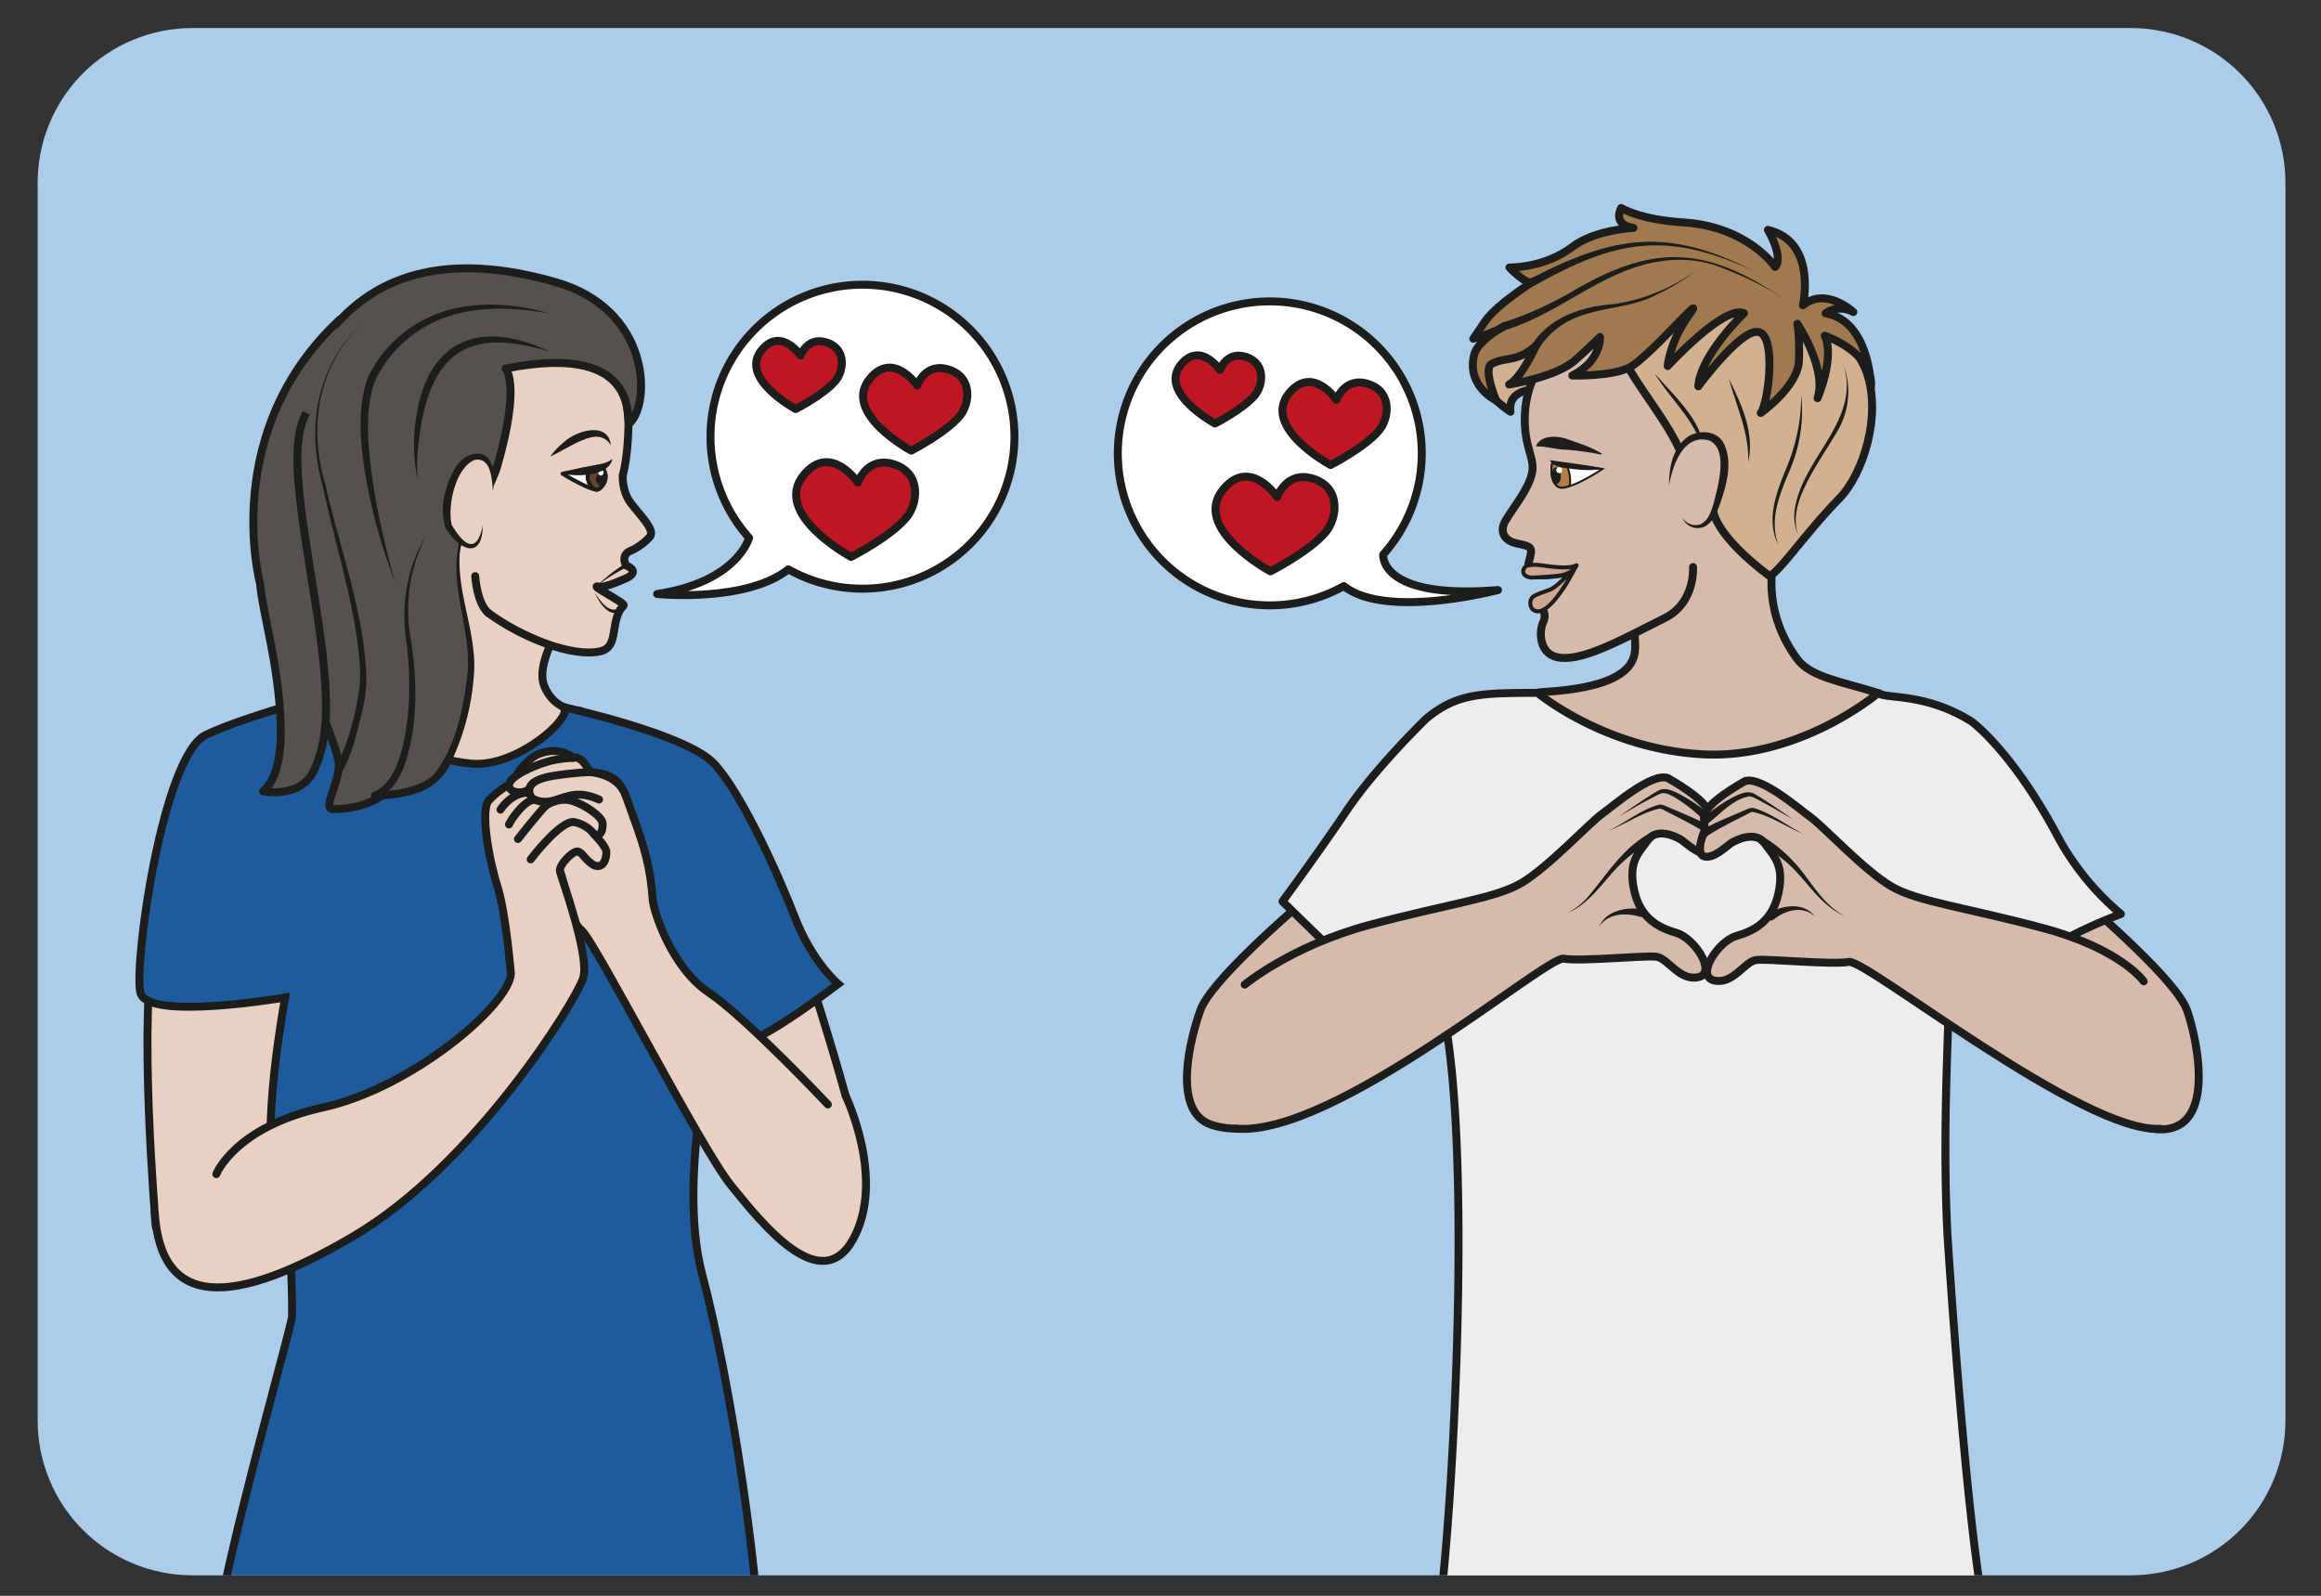 <?xml version="1.0" encoding="UTF-8" standalone="no"?><svg xmlns="http://www.w3.org/2000/svg" xml:space="preserve" viewBox="0 0 389.46 267.76"><rect x="0" y="0" width="389.46" height="267.76" fill="#333333" stroke="none"/><defs><clipPath id="a" clipPathUnits="userSpaceOnUse"><path d="M24.2 197.34a19.47 19.47 0 0 1-19.46-19.47V22.05A19.47 19.47 0 0 1 24.2 2.58h244.02a19.47 19.47 0 0 1 19.47 19.47v155.82a19.47 19.47 0 0 1-19.47 19.47z"/></clipPath></defs><g clip-path="url(#a)" transform="matrix(1.333 0 0 -1.333 0 267.76)"><path d="M330.5-59.04H-35.65v279.59H330.5z" style="fill:#abcdea;fill-opacity:1;fill-rule:nonzero;stroke:none"/><path d="M0 0s6.33-19.72 5.9-22.05c-.44-2.33-12.79-1.84-15.84 2.8C-12.99-14.62-16.4 1.7-16.4 1.7z" style="fill:#e8d1c2;fill-opacity:1;fill-rule:nonzero;stroke:none" transform="translate(102.22 77.02)"/><path d="M0 0s6.33-19.72 5.9-22.05c-.44-2.33-12.79-1.84-15.84 2.8C-12.99-14.62-16.4 1.7-16.4 1.7z" style="fill:none;stroke:#1d1d1b;stroke-width:1;stroke-linecap:round;stroke-linejoin:round;stroke-miterlimit:10;stroke-dasharray:none;stroke-opacity:1" transform="translate(102.22 77.02)"/><path d="M0 0s-2.6-22.18-3.04-27.79c-.43-5.61-15.18-6.2-15.18-6.2s-2.38 27.75 0 36.3C-15.83 10.83 0 0 0 0" style="fill:#e8d1c2;fill-opacity:1;fill-rule:nonzero;stroke:none" transform="translate(37.84 80.4)"/><path d="M0 0s-2.6-22.18-3.04-27.79c-.43-5.61-15.18-6.2-15.18-6.2s-2.38 27.75 0 36.3C-15.83 10.83 0 0 0 0Z" style="fill:none;stroke:#1d1d1b;stroke-width:1;stroke-linecap:round;stroke-linejoin:round;stroke-miterlimit:10;stroke-dasharray:none;stroke-opacity:1" transform="translate(37.84 80.4)"/><path d="M0 0s-4.7-6.36-3.4-9.68c1.3-3.31 4.58-3.17 4.58-3.17s-2.26-11.1-14.2-8.24C-24.93-18.23-26.67-9.68-26.67-9.68s6.08 3.15 6.3 11.5c.21 8.36 1.08 9 1.08 9z" style="fill:#e8d1c2;fill-opacity:1;fill-rule:nonzero;stroke:none" transform="translate(71.9 124.23)"/><path d="M0 0s-4.7-6.36-3.4-9.68c1.3-3.31 4.58-3.17 4.58-3.17s-2.26-11.1-14.2-8.24C-24.93-18.23-26.67-9.68-26.67-9.68s6.08 3.15 6.3 11.5c.21 8.36 1.08 9 1.08 9z" style="fill:none;stroke:#1d1d1b;stroke-width:1;stroke-linecap:round;stroke-linejoin:round;stroke-miterlimit:10;stroke-dasharray:none;stroke-opacity:1" transform="translate(71.9 124.23)"/><path d="M0 0c.42 10.63-3.76 37.68-7.23 50.64C-10.7 63.59-5.1 83.7-5.1 83.7s1.08-3.2 3.03-3.6c1.95-.4 11.93 7.21 11.93 7.21s-3.25 2.74-5.42 8.33c-2.17 5.6-6.72 15.66-10.2 19.41-3.47 3.75-19.24 7.18-19.24 7.18 2.37-.55-5.26-7.76-11.34-7.18-11.4 1.1-14.1 9.79-14.1 9.79s-13.87-3.56-19.3-6.17c-5.42-2.6-9.1-28.84-8.24-32.45.87-3.6 18.22-.61 18.22-.61s-3.25-17.47-1.08-22.7c2.16-5.24 1.95-17.52 1.95-17.52-1-4.97-11.87-42.09-10.13-47.51" style="fill:#1d5b9c;fill-opacity:1;fill-rule:nonzero;stroke:#1d1d1b;stroke-width:1;stroke-linecap:butt;stroke-linejoin:miter;stroke-miterlimit:10;stroke-dasharray:none;stroke-opacity:1" transform="translate(95.65 -10.3)"/><path d="M0 0s-10.26 10.9-14.98 14.08c-4.72 3.17-6.97 10.26-7.07 11.7-.29 4.06-1.02 6.56-2.46 10.48-1.3 3.54-1.43 5.32-5.44 5.57 0 0-.99 2.16-2.11 1.8 0 0-1.66 1.6-4.4.45-1.43-.6-3.54-3.12-3.04-4.12s0 0 0 0 4.6-4.94 4.9-7.47c.3-2.53.07-1.33.88-3.18.8-1.85 1-5.97 2.71-7.38 1.71-1.4 15.02-27.45 18.84-32.14 3.82-4.7 11.29-14.2 15.38-6.7 4.08 7.5-.96 17.97-.96 17.97" style="fill:#e8d1c2;fill-opacity:1;fill-rule:nonzero;stroke:#1d1d1b;stroke-width:1;stroke-linecap:round;stroke-linejoin:round;stroke-miterlimit:10;stroke-dasharray:none;stroke-opacity:1" transform="translate(104.21 61.85)"/><path d="M0 0s2.31 5.94 13.46 8.4c11.16 2.45 23.42 12.9 23.62 16.82 0 0-.6 7.55-1.71 11.06-1.1 3.51-2.14 9.55-1.07 10.75 1.07 1.2 3.18 2.62 4.08 2.41.9-.2 1.41-.65 1.18-1.44 0 0 1.64-.82 1.94-1.6 0 0 1.5 1.03 3.11.63 1.61-.4 4.02-2.02 4.02-2.92 0-.9-.2-1.68-1.1-1.3 0 0 1.57-1.6 1.57-2.23 0-1.53-.83-2.26-1.84-1.52-1 .74-1.04 1.2-1.64 1.52-.6.32-2.56-1.67-2.36-2.5.2-.82 3.78-10.63 2.92-13.4-.86-2.77-13.62-23.5-28.9-32.48C2.01-16.79-7.05-16.98-7.76-4.7" style="fill:#e8d1c2;fill-opacity:1;fill-rule:nonzero;stroke:#1d1d1b;stroke-width:1;stroke-linecap:round;stroke-linejoin:round;stroke-miterlimit:10;stroke-dasharray:none;stroke-opacity:1" transform="translate(27.23 53.08)"/><path d="M0 0s3.85 5.09 5.56 4.68c1.7-.4 2.4-1.49 2.4-1.49" style="fill:none;stroke:#1d1d1b;stroke-width:1;stroke-linecap:round;stroke-linejoin:round;stroke-miterlimit:10;stroke-dasharray:none;stroke-opacity:1" transform="translate(66.8 92.7)"/><path d="M0 0s2.62 3.35 3.53 4.22" style="fill:none;stroke:#1d1d1b;stroke-width:1;stroke-linecap:round;stroke-linejoin:round;stroke-miterlimit:10;stroke-dasharray:none;stroke-opacity:1" transform="translate(65.2 95.26)"/><path d="M0 0s.26.68 1.31 1.87c1.1 1.26 1.91 1.28 1.91 1.28" style="fill:none;stroke:#1d1d1b;stroke-width:1;stroke-linecap:round;stroke-linejoin:round;stroke-miterlimit:10;stroke-dasharray:none;stroke-opacity:1" transform="translate(64.07 97.09)"/><path d="M0 0s1.44 2.35 3.79 2.12" style="fill:#e8d1c2;fill-opacity:1;fill-rule:nonzero;stroke:#1d1d1b;stroke-width:1;stroke-linecap:round;stroke-linejoin:round;stroke-miterlimit:10;stroke-dasharray:none;stroke-opacity:1" transform="translate(63 98.96)"/><path d="M0 0s-1.76-.02-3.42-.54c-1.65-.51-4.53-1.75-4.65-2.85-.12-1.09 1.97-1.3 2.71-.36.75.95 2.74.81 2.74.81" style="fill:#e8d1c2;fill-opacity:1;fill-rule:nonzero;stroke:#1d1d1b;stroke-width:1;stroke-linecap:round;stroke-linejoin:round;stroke-miterlimit:10;stroke-dasharray:none;stroke-opacity:1" transform="translate(72.15 105.48)"/><path d="M0 0c-2.64 1.17-3.9.4-5.69-.12-1.8-.53-2.83.36-2.83.36-.68 1.22-.2 2.29 2.93 2.77 2.77.42 4.43.44 4.43.44S2.32 3.3 3.3.6" style="fill:#e8d1c2;fill-opacity:1;fill-rule:nonzero;stroke:#1d1d1b;stroke-width:1;stroke-linecap:round;stroke-linejoin:round;stroke-miterlimit:10;stroke-dasharray:none;stroke-opacity:1" transform="translate(75.41 100.23)"/><path d="M0 0s-17.9 14.3-7.68 29.49c10.23 15.18 31.05 6.22 34.3 2.5 3.24-3.71 3.08-9.82 3.08-9.82-.1-4.04-.72-6.08-.72-6.08s-.14-1.96 1.02-3.49c1.16-1.52 3.11-3.4 2.4-4.23-1.13-1.3-2.65-1.87-2.65-1.87s-.97-.46-.37-1.73c0 0 1.82-.67.23-1.53 0 0-2.79-1.34-3.64-1.15-1.49.33 3.38-2.06 3.13-2.37l-.47-.57c-1.17-2.16-.26-4.69-2.46-5.2-3.57-.82-10 1.8-14.11 4.82" style="fill:#e8d1c2;fill-opacity:1;fill-rule:nonzero;stroke:#1d1d1b;stroke-width:1;stroke-linecap:round;stroke-linejoin:round;stroke-miterlimit:10;stroke-dasharray:none;stroke-opacity:1" transform="translate(49.41 124.94)"/><path d="M0 0s1.32-1.65-.35-2.91C-1-3.4-4.92-.98-4.92-.98z" style="fill:#fff;fill-opacity:1;fill-rule:nonzero;stroke:none" transform="translate(75.74 142.22)"/><path d="M0 0s1.32-1.65-.35-2.91C-1-3.4-4.92-.98-4.92-.98z" style="fill:none;stroke:#1d1d1b;stroke-width:.5;stroke-linecap:butt;stroke-linejoin:round;stroke-miterlimit:10;stroke-dasharray:none;stroke-opacity:1" transform="translate(75.74 142.22)"/><path d="M0 0c-.86 1.44-2.33 1.2-3.63.62-1.4-.56-2.6-1.4-4.01-2.03.47.63 1 1.22 1.6 1.7C-4.51 1.8-.36 3.15 0 0" style="fill:#1d1d1b;fill-opacity:1;fill-rule:nonzero;stroke:none" transform="translate(76.9 144.82)"/><path d="M0 0s-.57-.04-1.38-.54c-.82-.5-.1-2.04.5-2.27.62-.23.98.49.98.49s.54.64.4 1.34C.35-.29 0 0 0 0" style="fill:#60462c;fill-opacity:1;fill-rule:nonzero;stroke:none" transform="translate(75.72 142.09)"/><path d="M0 0s-.57-.04-1.38-.54c-.82-.5-.1-2.04.5-2.27.62-.23.98.49.98.49s.54.64.4 1.34C.35-.29 0 0 0 0Z" style="fill:none;stroke:#1d1d1b;stroke-width:.5;stroke-linecap:round;stroke-linejoin:round;stroke-miterlimit:10;stroke-dasharray:none;stroke-opacity:1" transform="translate(75.72 142.09)"/><path d="M0 0c-.02-.46.46-.86.72-.87.26-.01.49.36.5.82.03.46-.17.85-.43.86C.53.8.02.46 0 0" style="fill:#1d1d1b;fill-opacity:1;fill-rule:nonzero;stroke:none" transform="translate(75 140.59)"/><path d="M0 0c0-.21.13-.39.31-.4.19 0 .34.16.35.37 0 .21-.13.39-.32.4C.16.37.01.2 0 0" style="fill:#fff;fill-opacity:1;fill-rule:nonzero;stroke:none" transform="translate(75.31 141.41)"/><path d="M0 0c-.51-2.25-4.58-2.26-6.39-1.83 1.11.46 2.22.68 3.32.88C-1.97-.7-.93-.7 0 0" style="fill:#1d1d1b;fill-opacity:1;fill-rule:nonzero;stroke:none" transform="translate(77.1 143.1)"/><path d="M0 0a22.4 22.4 0 0 1-3.87-2.45A22.6 22.6 0 0 0-.25.43z" style="fill:#1d1d1b;fill-opacity:1;fill-rule:nonzero;stroke:none" transform="translate(78.92 129.49)"/><path d="M0 0c.65-.94 1.76-2.7 3.06-1.98l.27-.42C1.73-3.2.58-1.2 0 0" style="fill:#1d1d1b;fill-opacity:1;fill-rule:nonzero;stroke:none" transform="translate(74.84 126.28)"/><path d="M0 0s.19-3.4 1.65-4.64" style="fill:#e8d1c2;fill-opacity:1;fill-rule:nonzero;stroke:#1d1d1b;stroke-width:1;stroke-linecap:round;stroke-linejoin:round;stroke-miterlimit:10;stroke-dasharray:none;stroke-opacity:1" transform="translate(59.82 128.35)"/><path d="M0 0c.33.14 2.51 3.77 3.17 6.09C6.13 16.4 4.2 18.3 4.2 18.3c18.13 3.61 14.74-7.81 15.72-6.77 2.54 2.7 2.43 14.23-9.4 17.64-23.15 6.66-30.48-7.3-33.52-15.83 0 0-.41-1.36-.9-3.48-.85-3.73-1.94-9.82-1.44-14.97.79-8.07 7.82-22.05 8.5-26.04.37-2.23-2.12-5.98-.74-6 5.25-.02 8.54 2.57 10.32 7.15 1.63 4.23 4.37 13.22 4.4 18.02C-2.85-6.95-1.53-.64 0 0" style="fill:#54514e;fill-opacity:1;fill-rule:nonzero;stroke:none" transform="translate(59.45 136.18)"/><path d="M0 0c.33.14 2.51 3.77 3.17 6.09C6.13 16.4 4.2 18.3 4.2 18.3c18.13 3.61 14.74-7.81 15.72-6.77 2.54 2.7 2.43 14.23-9.4 17.64-23.15 6.66-30.48-7.3-33.52-15.83 0 0-.41-1.36-.9-3.48-.85-3.73-1.94-9.82-1.44-14.97.79-8.07 7.82-22.05 8.5-26.04.37-2.23-2.12-5.98-.74-6 5.25-.02 8.54 2.57 10.32 7.15 1.63 4.23 4.37 13.22 4.4 18.02C-2.85-6.95-1.53-.64 0 0Z" style="fill:none;stroke:#1d1d1b;stroke-width:1;stroke-linecap:butt;stroke-linejoin:round;stroke-miterlimit:10;stroke-dasharray:none;stroke-opacity:1" transform="translate(59.45 136.18)"/><path d="M0 0c-11.4 3.56-15.53-1.1-16.65-12.26a26.93 26.93 0 0 1-.05-3.73 21.73 21.73 0 0 0-.2 7.54C-15.45 1.6-8.82 4.21 0 0" style="fill:#1d1d1b;fill-opacity:1;fill-rule:nonzero;stroke:none" transform="translate(69.25 156.58)"/><path d="M0 0c-5.67-5.36-6.92-13.12-4.72-20.39C-2.92-28.5.18-36.42.44-44.83a20.06 20.06 0 0 0-.67-4.65c-.63-2.47-1.13-4.92-2.47-7.16l-.77.63c1.65 3.1 2.59 6.8 3.05 10.3.1 1.17.06 2.45-.05 3.62-.73 7.3-3.1 14.42-4.61 21.62C-7.17-13.08-5.8-5.31 0 0" style="fill:#1d1d1b;fill-opacity:1;fill-rule:nonzero;stroke:none" transform="translate(45.69 160.25)"/><path d="M0 0c-2.02-3.95-1.05-10.15 1.11-23.57C3.28-37 2.66-41.27 1-44.96c-1.66-3.67-6.44-2.67-6.44-2.67S-3-46.18-3.2-39.4c-.22 7.74-2.28 14.06-2.6 17.91 0 0-5.22 19.2 10.17 33.36" style="fill:#54514e;fill-opacity:1;fill-rule:nonzero;stroke:#1d1d1b;stroke-width:1;stroke-linecap:butt;stroke-linejoin:round;stroke-miterlimit:10;stroke-dasharray:none;stroke-opacity:1" transform="translate(38.54 148.9)"/><path d="M0 0s-3.47-5.22-2.2-13.1c1.25-7.9.1-18.05-4.24-19.58 0 0 6.39-.08 8.4 3.05 2 3.12 4.95 11.46 3.15 18.51C2.18.34 6.19 3.37 6.19 3.37" style="fill:#54514e;fill-opacity:1;fill-rule:nonzero;stroke:none" transform="translate(53.63 133.4)"/><path d="M0 0a20.2 20.2 0 0 1-1.99-12.52c.71-4.3.94-8.72.15-13.05-.6-2.85-1.44-6.23-4.44-7.56l-.15.93c2.52.1 5.37.44 7.35 2.1 2.72 3.38 3.75 8.12 4.25 12.38.7 5.46-2.1 10.7-1.15 16.17.28 1.78.8 3.68 2.18 4.92C4.9 2.07 4.52.17 4.3-1.58 3.67-7.1 6.56-12.28 6-17.78a30.28 30.28 0 0 0-2.83-10.63 6.76 6.76 0 0 0-4.1-3.86c-1.79-.65-3.63-.86-5.51-.9a.48.48 0 0 0-.16.94c2.5 1.08 3.36 4.31 3.9 6.83.78 4.2.73 8.56.13 12.8C-3.09-8.28-2.3-3.68 0 0" style="fill:#1d1d1b;fill-opacity:1;fill-rule:nonzero;stroke:none" transform="translate(53.63 133.4)"/><path d="M0 0a72.34 72.34 0 0 0-3.57 12.57c-.74 4.33-1.32 8.87.15 13.15a16.07 16.07 0 0 0 9.96 8.44c4.27 1.22 8.8.78 13.01-.39-4.22.75-8.68 1.01-12.78-.34a15.58 15.58 0 0 1-9.26-8.08c-1.45-3.99-.87-8.5-.32-12.65C-2.17 8.4-1.16 4.18 0 0" style="fill:#1d1d1b;fill-opacity:1;fill-rule:nonzero;stroke:none" transform="translate(49.72 127.63)"/><path d="M0 0s-.4-5.53-4.1-.47c-1.28 1.76.22 8.61 3.01 9.15 2.87.56 2.36-4.34 2.36-4.34" style="fill:#e8d1c2;fill-opacity:1;fill-rule:nonzero;stroke:none" transform="translate(60.77 134.69)"/><path d="M0 0c-.05-4.46-3.15-2.99-4.72-.2-.75 2.46-.05 5.12 1.15 7.31 1.07 2.1 4.15 3.05 4.85.15.2-1 .17-1.97-.01-2.92-.1 1.47-.2 4.3-2.25 3.96-2.47-.94-3.49-5.83-2.93-8.19C-2.53-2.24-.79-3.83 0 0" style="fill:#1d1d1b;fill-opacity:1;fill-rule:nonzero;stroke:none" transform="translate(60.77 134.69)"/><path d="M0 0s-2.79-4.71-9.07-9.93-15.37-13.34-16.62-16.82c-1.26-3.48-3.67-12.73 1.35-14.43 5.03-1.7 12.18 1.28 17.24 4" style="fill:#d6baab;fill-opacity:1;fill-rule:nonzero;stroke:#1d1d1b;stroke-width:1;stroke-linecap:round;stroke-linejoin:round;stroke-miterlimit:10;stroke-dasharray:none;stroke-opacity:1" transform="translate(176.8 100.48)"/><path d="M0 0s2.79-4.71 9.07-9.93 15.37-13.34 16.62-16.82c1.26-3.48 4.11-16.17-4.39-14.93-5.25.76-7.83 6.56-12.88 9.27" style="fill:#d6baab;fill-opacity:1;fill-rule:nonzero;stroke:#1d1d1b;stroke-width:1;stroke-linecap:round;stroke-linejoin:round;stroke-miterlimit:10;stroke-dasharray:none;stroke-opacity:1" transform="translate(249.6 100.48)"/><path d="M0 0s-.42 8.66-3.84 9.74c-4.64 1.48-8.51 1.97-10.23 4.33-7.7 10.56.86 21.5.86 21.5l-23.21-10.23s2.43-7.42 1.92-10.6c-.8-4.97-11.97-4.7-12.23-4.97-.25-.25 11.91-14.18 18.52-15.46C-21.58-6.98 0 0 0 0" style="fill:#d6baab;fill-opacity:1;fill-rule:nonzero;stroke:none" transform="translate(240.27 103.89)"/><path d="M0 0s-.42 8.66-3.84 9.74c-4.64 1.48-8.51 1.97-10.23 4.33-7.7 10.56.86 21.5.86 21.5l-23.21-10.23s2.43-7.42 1.92-10.6c-.8-4.97-11.97-4.7-12.23-4.97-.25-.25 11.91-14.18 18.52-15.46C-21.58-6.98 0 0 0 0Z" style="fill:none;stroke:#1d1d1b;stroke-width:1;stroke-linecap:round;stroke-linejoin:round;stroke-miterlimit:10;stroke-dasharray:none;stroke-opacity:1" transform="translate(240.27 103.89)"/><path d="M0 0c.78-.78-.88-17.85.01-34.36 0 0 2.64-41.8 5.4-50.64 1.96-6.3-17.29-8.96-30.87-10.79-19.63-2.63-42.82 1.97-39.08 11.23C-62.83-80.3-58.28-11.8-65.5 0l-6.56-3.54L-83.71 7.8s4.69 6.38 8.05 11.39c3.6 5.37 9.99 11.57 9.99 11.57 3.92 3.3 7.1 3.27 14.06 3.3 0 0 8.37-7.01 20.67-7.73 12.3-.71 22.22 7.7 22.22 7.7.95-.78 5.87.1 11.77-3.59 0 0 5.2-3.77 10.98-14.75a33.78 33.78 0 0 1 7.8-9.47S7.62 1.12 7.68-4.15C7.75-9.42 0 0 0 0" style="fill:#ededed;fill-opacity:1;fill-rule:nonzero;stroke:none" transform="translate(245.15 79.6)"/><path d="M0 0c.78-.78-.88-17.85.01-34.36 0 0 2.64-41.8 5.4-50.64 1.96-6.3-17.29-8.96-30.87-10.79-19.63-2.63-42.82 1.97-39.08 11.23C-62.83-80.3-58.28-11.8-65.5 0l-6.56-3.54L-83.71 7.8s4.69 6.38 8.05 11.39c3.6 5.37 9.99 11.57 9.99 11.57 3.92 3.3 7.1 3.27 14.06 3.3 0 0 8.37-7.01 20.67-7.73 12.3-.71 22.22 7.7 22.22 7.7.95-.78 5.87.1 11.77-3.59 0 0 5.2-3.77 10.98-14.75a33.78 33.78 0 0 1 7.8-9.47S7.62 1.12 7.68-4.15C7.75-9.42 0 0 0 0Z" style="fill:none;stroke:#1d1d1b;stroke-width:1;stroke-linecap:round;stroke-linejoin:round;stroke-miterlimit:10;stroke-dasharray:none;stroke-opacity:1" transform="translate(245.15 79.6)"/><path d="M0 0s5.86 4.87 15.68 7.51c9.82 2.65 15.82 3.32 19.15 5.28 3.34 1.96 8.56 7.55 10.07 8.64 1.5 1.08 6.35 5.31 8.36 4.57 0 0 5.24-2.87 5.14-4.51l-.1-1.65s1.27-2.9.1-3.28c-1.16-.39-2.83 1.25-3.4 1.64-.57.39-3.08 1.64-4.24 0-1.16-1.64-2.51-2.7-1.74-6.28.77-3.58 3.04-4.74 5.34-5.41 2.3-.68 5.12-5.05 2.74-5.57-2.38-.52-3.81 2.38-5.27 2.57-1.46.2-9.56-.63-11.68-.24-2.13.39-28.76-22.38-41.18-21.4" style="fill:#d6baab;fill-opacity:1;fill-rule:nonzero;stroke:#1d1d1b;stroke-width:1;stroke-linecap:round;stroke-linejoin:round;stroke-miterlimit:10;stroke-dasharray:none;stroke-opacity:1" transform="translate(156.68 76.93)"/><path d="M0 0a20.12 20.12 0 0 1-3.67 2.83c-.55.28-1.09.58-1.65.4-.65-.28-1.8-.92-2.44-1.26-.92-.52-1.83-1.05-2.73-1.6.86.62 1.72 1.22 2.6 1.8.63.41 1.72 1.15 2.37 1.48.7.34 1.53 0 2.13-.26A20.82 20.82 0 0 0 .66.75C1.2.32.5-.48 0 0" style="fill:#1d1d1b;fill-opacity:1;fill-rule:nonzero;stroke:none" transform="translate(214.36 97.75)"/><path d="M0 0c2.15 1.04 3.92 2.59 6.28 3.27.52.14 1.19-.33 1.79-.54 1.28-.55 2.8-1.17 4.03-1.81.4-.24.56-.23.92-.7.3-.58-.6-1.03-.9-.44.07-.1-.05.04-.14.1C10.33.95 8.37 1.85 6.63 2.76c-.1.02-.2.02-.3.01C4.14 2.3 2.11.83 0 0" style="fill:#1d1d1b;fill-opacity:1;fill-rule:nonzero;stroke:none" transform="translate(202.5 96.3)"/><path d="M0 0a17.94 17.94 0 0 1-5.32-4.38c-1.54-1.76-3.08-3.75-5.31-4.65A8.71 8.71 0 0 1-7.9-6.84C-5.6-4.08-3.68-.96-.46.89.14 1.24.64.29 0 0" style="fill:#1d1d1b;fill-opacity:1;fill-rule:nonzero;stroke:none" transform="translate(207.93 94.98)"/><path d="M0 0c-1.75.54-4.1.47-5.15-1.28C-4.3.8-1.77 1.24.23.97A.5.5 0 0 0 .66.41.5.5 0 0 0 0 0" style="fill:#1d1d1b;fill-opacity:1;fill-rule:nonzero;stroke:none" transform="translate(206.45 85.47)"/><path d="M0 0s-2.82 4.05-12.64 6.69c-9.82 2.64-15.82 3.31-19.15 5.27-3.34 1.96-8.56 7.56-10.07 8.64-1.5 1.08-6.35 5.32-8.36 4.58 0 0-5.24-2.88-5.14-4.52l.1-1.64s-1.27-2.9-.1-3.29c1.16-.38 2.83 1.26 3.4 1.65.57.38 3.08 1.64 4.24 0 1.16-1.65 2.51-2.71 1.74-6.29-.77-3.57-3.04-4.73-5.34-5.4C-53.62 5-56.44.63-54.06.1c2.38-.52 3.81 2.38 5.27 2.58 1.46.19 9.56-.63 11.68-.24 2.13.38 29.62-21.67 39.24-21" style="fill:#d6baab;fill-opacity:1;fill-rule:nonzero;stroke:#1d1d1b;stroke-width:1;stroke-linecap:round;stroke-linejoin:round;stroke-miterlimit:10;stroke-dasharray:none;stroke-opacity:1" transform="translate(269.85 77.35)"/><path d="M0 0c1.28 1 2.58 1.95 4.06 2.64.6.26 1.43.6 2.12.27.65-.34 1.75-1.08 2.37-1.48.88-.59 1.74-1.2 2.6-1.8-1.3.78-2.77 1.62-4.12 2.34-.37.16-.94.54-1.35.57C3.73 2.2 2.13.5.65-.76.15-1.22-.53-.43 0 0" style="fill:#1d1d1b;fill-opacity:1;fill-rule:nonzero;stroke:none" transform="translate(214.54 98.1)"/><path d="M0 0c-2.1.83-4.15 2.3-6.34 2.77-.1.01-.2.01-.3-.01-1.73-.91-3.7-1.81-5.33-2.88-.1-.06-.21-.2-.16-.1-.3-.59-1.18-.14-.9.44.37.47.54.45.93.7 1.22.64 2.75 1.26 4.03 1.81.6.22 1.26.68 1.8.54C-3.93 2.59-2.16 1.04 0 0" style="fill:#1d1d1b;fill-opacity:1;fill-rule:nonzero;stroke:none" transform="translate(227.06 95.88)"/><path d="M0 0c2.1-1.3 3.82-3 5.25-4.96 1.4-1.85 2.77-3.9 4.92-4.96C6.8-8.52 5.15-4.96 2.39-2.8A16.4 16.4 0 0 1-.5-.87c-.6.3-.1 1.22.49.87" style="fill:#1d1d1b;fill-opacity:1;fill-rule:nonzero;stroke:none" transform="translate(222.1 95.46)"/><path d="M0 0c1.78 1.03 4.42 1.38 5.78-.46C4.3 1 2 .36.58-.82.02-1.28-.62-.37 0 0" style="fill:#1d1d1b;fill-opacity:1;fill-rule:nonzero;stroke:none" transform="translate(222.7 85.95)"/><path d="M0 0s1.75.16-.07 1.59c0 0-3.34.06-2.96-2.78 0 0-3.33 2.1-3.96 4.63-.62 2.52 5.77 6.3 8.6 5.62C4.44 8.38 0 0 0 0" style="fill:#d2b190;fill-opacity:1;fill-rule:nonzero;stroke:none" transform="translate(193.17 150.23)"/><path d="M0 0s1.75.16-.07 1.59c0 0-3.34.06-2.96-2.78 0 0-3.33 2.1-3.96 4.63-.62 2.52 5.77 6.3 8.6 5.62C4.44 8.38 0 0 0 0Z" style="fill:none;stroke:#1d1d1b;stroke-width:1;stroke-linecap:round;stroke-linejoin:round;stroke-miterlimit:10;stroke-dasharray:none;stroke-opacity:1" transform="translate(193.17 150.23)"/><path d="M0 0s.33-4.45-3.51-6.4c-5.37-2.7-9.96-5.25-13-5.04-3.05.2-2.85 3.48-2.37 4.44.47.96.08 1.87-.61 1.84-.7-.04-.45.76.6.97 2.28.45 3.34 3.52 3.34 3.52s-5.14-1.01-5.16.24c-.03 1.26-.08.46.22 1.74s-.07 1.3-1.71 1.66c-1.64.36-2.2 1.55-1.39 2.89 1.28 2.08 2.81 3.86 3.3 5.87.49 2-1.1 3.33-.87 7.65.22 4.33 2.84 7.44 2.84 7.44s8.41 12.8 21.04 10.15c12.63-2.65 16.66-16.46 16.5-17.73" style="fill:#d6baab;fill-opacity:1;fill-rule:nonzero;stroke:#1d1d1b;stroke-width:1;stroke-linecap:round;stroke-linejoin:round;stroke-miterlimit:10;stroke-dasharray:none;stroke-opacity:1" transform="translate(213.12 129.5)"/><path d="M0 0s-.35-.03 1.31-3.17c1.67-3.14 6.74-9.15 7.02-12.47.27-3.33 1.18-5.29 2.29-4.06 1.1 1.23 1.37-1.67 1.37-1.67s.33-2.93 6.9-7.9c.72-.55 4.51 5.17 8.91 9.65 3 3.06 5.37 10.41 3.45 15.9-1.92 5.5-11.96 12.54-19.57 13.5C4.06 10.72 0 0 0 0" style="fill:#d2b190;fill-opacity:1;fill-rule:nonzero;stroke:none" transform="translate(203.72 157.73)"/><path d="M0 0s-.35-.03 1.31-3.17c1.67-3.14 6.74-9.15 7.02-12.47.27-3.33 1.18-5.29 2.29-4.06 1.1 1.23 1.37-1.67 1.37-1.67s.33-2.93 6.9-7.9c.72-.55 4.51 5.17 8.91 9.65 3 3.06 5.37 10.41 3.45 15.9-1.92 5.5-11.96 12.54-19.57 13.5C4.06 10.72 0 0 0 0Z" style="fill:none;stroke:#1d1d1b;stroke-width:1;stroke-linecap:round;stroke-linejoin:round;stroke-miterlimit:10;stroke-dasharray:none;stroke-opacity:1" transform="translate(203.72 157.73)"/><path d="M0 0c2.76-3.19 6.58-6.38 6.33-10.97C5.87-6.51 2.21-3.63 0 0" style="fill:#1d1d1b;fill-opacity:1;fill-rule:nonzero;stroke:none" transform="translate(208.28 153.87)"/><path d="M0 0a19.1 19.1 0 0 0-1.48-9.61c-1.23-2.91-2.59-6.16-1.39-9.3-1.61 3.03-.27 6.57.93 9.5A23.7 23.7 0 0 1 0 0" style="fill:#1d1d1b;fill-opacity:1;fill-rule:nonzero;stroke:none" transform="translate(226.74 151.2)"/><path d="M0 0a9.8 9.8 0 0 0-.77-8.43c-1.4-2.39-3.2-4.92-4.3-7.43-.76-1.71-1.27-3.66-.66-5.52-.4.88-.51 1.88-.43 2.85C-5.4-11.86 2.29-7.16 0 0" style="fill:#1d1d1b;fill-opacity:1;fill-rule:nonzero;stroke:none" transform="translate(232.05 155)"/><path d="M0 0c1.6-3.16 3.3-6.92 2.44-10.5C2.59-6.87.97-3.47 0 0" style="fill:#1d1d1b;fill-opacity:1;fill-rule:nonzero;stroke:none" transform="translate(217.62 153.2)"/><path d="M0 0s-3.4 5.07-11.5 5.6c-5.6.35-7.88 1.82-7.88 1.82s-1.24-2.06 1.55-2.51c0 0-4.85-.21-7.69-2.38-3.53-2.7-7.93-2.6-7.93-2.6s2.2-2.34 2.97-1.8c.75.53-4.55-2.77-6.03-4.97L-38-9.04s2.93.86 3.92 1.6c0 0-3.36-1.75-3.82-3.64-.97-3.96 2.76-5.71 2.76-5.71s-1.66 3.97-.57 4.57c1.75.96 3.21.15 5.6 2.31 0 0-1.79-4.01-3.38-4.88 0 0 5.97.91 8.34 3.07 2.38 2.16 3.1 2.9 3.1 2.9s.2-2.98-3.49-4.85c0 0 4.78-.13 7.11.96 2.33 1.09 10.14 10.2 7.63 6.73-2.52-3.49-2.73-6.5-2.73-6.5s7.1 7.75 9.6 6.65c0 0-5.47-5.24-5.75-9.2 0 0 5.6 7.63 7.73 6.8 2.14-.83 1.02-9.17.13-10.15 0 0 4.75 3.33 4.82 6.68.08 3.36-.21 4.54-.21 4.54s3.77-5.63 2.54-9.36c0 0 2.21 5.12.91 7.86 0 0 6.1-2.05 5.83-6.38 0 0-.2 8.3-5.73 9.2 0 0 1.46 1.22 3.5.16 0 0-3.42 3.23-6.35.86 0 0 1.84 8.02-4.41 9.48 0 0 2.02-3.36.92-4.66" style="fill:#a0794e;fill-opacity:1;fill-rule:nonzero;stroke:none" transform="translate(223.46 167.27)"/><path d="M0 0s-3.4 5.07-11.5 5.6c-5.6.35-7.88 1.82-7.88 1.82s-1.24-2.06 1.55-2.51c0 0-4.85-.21-7.69-2.38-3.53-2.7-7.93-2.6-7.93-2.6s2.2-2.34 2.97-1.8c.75.53-4.55-2.77-6.03-4.97L-38-9.04s2.93.86 3.92 1.6c0 0-3.36-1.75-3.82-3.64-.97-3.96 2.76-5.71 2.76-5.71s-1.66 3.97-.57 4.57c1.75.96 3.21.15 5.6 2.31 0 0-1.79-4.01-3.38-4.88 0 0 5.97.91 8.34 3.07 2.38 2.16 3.1 2.9 3.1 2.9s.2-2.98-3.49-4.85c0 0 4.78-.13 7.11.96 2.33 1.09 10.14 10.2 7.63 6.73-2.52-3.49-2.73-6.5-2.73-6.5s7.1 7.75 9.6 6.65c0 0-5.47-5.24-5.75-9.2 0 0 5.6 7.63 7.73 6.8 2.14-.83 1.02-9.17.13-10.15 0 0 4.75 3.33 4.82 6.68.08 3.36-.21 4.54-.21 4.54s3.77-5.63 2.54-9.36c0 0 2.21 5.12.91 7.86 0 0 6.1-2.05 5.83-6.38 0 0-.2 8.3-5.73 9.2 0 0 1.46 1.22 3.5.16 0 0-3.42 3.23-6.35.86 0 0 1.84 8.02-4.41 9.48 0 0 2.02-3.36.92-4.66z" style="fill:none;stroke:#1d1d1b;stroke-width:1;stroke-linecap:round;stroke-linejoin:round;stroke-miterlimit:10;stroke-dasharray:none;stroke-opacity:1" transform="translate(223.46 167.27)"/><path d="M0 0c-.66-1.25-3-5.7-4.8-5.79-1.14-.06-1.29 1.46-.59 1.9.4.25 1.26.53 2.03.82C-2.23-2.64 0 0 0 0" style="fill:#cea694;fill-opacity:1;fill-rule:nonzero;stroke:none" transform="translate(198.45 129.71)"/><path d="M0 0c-.66-1.25-3-5.7-4.8-5.79-1.14-.06-1.29 1.46-.59 1.9.4.25 1.26.53 2.03.82C-2.23-2.64 0 0 0 0Z" style="fill:none;stroke:#1d1d1b;stroke-width:.5;stroke-linecap:round;stroke-linejoin:round;stroke-miterlimit:10;stroke-dasharray:none;stroke-opacity:1" transform="translate(198.45 129.71)"/><path d="M0 0c-.77-.44-2.73-.25-4.38 0-.91.14-1.5.04-1.82-.04-.57-.16-.97-1.37.55-1.5 0 0 1.59.04 3.33.23C-.42-1.1 0 0 0 0" style="fill:#cea694;fill-opacity:1;fill-rule:nonzero;stroke:none" transform="translate(198.45 129.71)"/><path d="M0 0c-.77-.44-2.73-.25-4.38 0-.91.14-1.5.04-1.82-.04-.57-.16-.97-1.37.55-1.5 0 0 1.59.04 3.33.23C-.42-1.1 0 0 0 0Z" style="fill:none;stroke:#1d1d1b;stroke-width:.5;stroke-linecap:round;stroke-linejoin:round;stroke-miterlimit:10;stroke-dasharray:none;stroke-opacity:1" transform="translate(198.45 129.71)"/><path d="M0 0c.67 1.53 3.08 1.26 4.3.71 1.36-.47 2.74-.9 3.98-1.7L8.2-1.1c-1.37.3-2.78.46-4.17.61-1.4-.04-2.56.44-3.91.42L0 0" style="fill:#1d1d1b;fill-opacity:1;fill-rule:nonzero;stroke:none" transform="translate(193.36 144.75)"/><path d="M0 0s.33 6.67 4.69 6.22c3.56-.36 2.17-6.63.92-9.61-1.27-2.98-3.62-1.52-3.9-.72" style="fill:#d6baab;fill-opacity:1;fill-rule:nonzero;stroke:none" transform="translate(210.1 139.76)"/><path d="M0 0c0 2.1.36 4.4 2.06 5.9 1.32 1.13 3.82 1.16 4.77-.49 1.3-2.5.35-5.5-.48-7.92-.37-.94-.8-2.08-1.86-2.65A2.07 2.07 0 0 0 1.7-4.1c.56-.85 1.8-1.17 2.54-.62.77.51 1.07 1.51 1.37 2.47.55 2.13 1.9 6.8-.54 7.91C1.84 6.58.43 2.55 0 0" style="fill:#1d1d1b;fill-opacity:1;fill-rule:nonzero;stroke:none" transform="translate(210.1 139.76)"/><path d="M0 0s-.56-1.78.58-2.99c.98-1.04 5.7 2.13 5.7 2.13z" style="fill:#fff;fill-opacity:1;fill-rule:nonzero;stroke:none" transform="translate(195.42 142.69)"/><path d="M0 0s-.56-1.78.58-2.99c.98-1.04 5.7 2.13 5.7 2.13z" style="fill:none;stroke:#1d1d1b;stroke-width:.25;stroke-linecap:butt;stroke-linejoin:miter;stroke-miterlimit:10;stroke-dasharray:none;stroke-opacity:1" transform="translate(195.42 142.69)"/><path d="M0 0s-.51-2.15.58-2.99c.6-.46 1.1-.06 1.44-.07.33-.02.3 1.6-.22 2.66Z" style="fill:#b27f4a;fill-opacity:1;fill-rule:nonzero;stroke:none" transform="translate(195.42 142.69)"/><path d="M0 0s-.51-2.15.58-2.99c.6-.46 1.1-.06 1.44-.07.33-.02.3 1.6-.22 2.66Z" style="fill:none;stroke:#1d1d1b;stroke-width:.25;stroke-linecap:butt;stroke-linejoin:miter;stroke-miterlimit:10;stroke-dasharray:none;stroke-opacity:1" transform="translate(195.42 142.69)"/><path d="M0 0c.03-.58-.2-1.05-.52-1.07-.31-.01-.59.44-.61 1.02-.03.57.2 1.05.51 1.07.32.01.6-.44.62-1.02" style="fill:#1d1d1b;fill-opacity:1;fill-rule:nonzero;stroke:none" transform="translate(196.47 141.02)"/><path d="M0 0a.37.37 0 1 0-.75-.03A.37.37 0 0 0 0 0" style="fill:#fff;fill-opacity:1;fill-rule:nonzero;stroke:none" transform="translate(196.65 141.7)"/><path d="M0 0c2.28-.32 4.52-.58 6.8-1.02-1.73-.45-3.5-.13-5.23.1C1-.83.3-.6 0 0" style="fill:#1d1d1b;fill-opacity:1;fill-rule:nonzero;stroke:none" transform="translate(195.09 142.94)"/><path d="M0 0c2.94.9 5.82 2.26 8.54 3.8 9.62 5.69 16.07 6.07 25.6-.06.3-.23.66-.45.85-.8-.46.64-1.23.98-1.9 1.38a48.75 48.75 0 0 1-6.47 2.87c-3 .96-6.24.85-9.23-.03C11.26 5.4 6.42.9.27-.96-.36-1.17-.67-.17 0 0" style="fill:#1d1d1b;fill-opacity:1;fill-rule:nonzero;stroke:none" transform="translate(189.24 160.3)"/><path d="M0 0c10.6 5.48 17.26 6.44 28.12.88C17.21 6 10.76 4.9.5-.87-.08-1.21-.6-.32 0 0" style="fill:#1d1d1b;fill-opacity:1;fill-rule:nonzero;stroke:none" transform="translate(192.73 165.83)"/><path d="M0 0c2.27 3.42 6.36 4.71 10.18 4.99C13.9 5.5 17.5 7 20.56 9.19a24.4 24.4 0 0 0-4.85-2.95C12.36 4.4 8.25 4.66 4.89 3.03A9.73 9.73 0 0 1 .88-.48C.58-1.12-.38-.6 0 0" style="fill:#1d1d1b;fill-opacity:1;fill-rule:nonzero;stroke:none" transform="translate(192.92 157.6)"/><path d="M0 0a19.13 19.13 0 1 1-4.95 3.97S-6.38-1.55-16.52-3.1c0 0 11.18-1.12 16.51 3.1" style="fill:#fff;fill-opacity:1;fill-rule:evenodd;stroke:none" transform="translate(99.24 129.2)"/><path d="M0 0a19.13 19.13 0 1 1-4.95 3.97S-6.38-1.55-16.52-3.1c0 0 11.18-1.12 16.51 3.1z" style="fill:none;stroke:#1d1d1b;stroke-width:1;stroke-linecap:round;stroke-linejoin:round;stroke-miterlimit:10;stroke-dasharray:none;stroke-opacity:1" transform="translate(99.24 129.2)"/><path d="M0 0s-10.08 5.43-5.9 10.38c3.36 4 6.76-1.02 6.76-1.02s1.17 3.44 4.63 2.27C8.94 10.46 8.38 6.65 7 4.99 4.95 2.5 0 0 0 0" style="fill:#be1622;fill-opacity:1;fill-rule:nonzero;stroke:none" transform="translate(107.13 130.77)"/><path d="M0 0s-10.08 5.43-5.9 10.38c3.36 4 6.76-1.02 6.76-1.02s1.17 3.44 4.63 2.27C8.94 10.46 8.38 6.65 7 4.99 4.95 2.5 0 0 0 0Z" style="fill:none;stroke:#1d1d1b;stroke-width:1;stroke-linecap:round;stroke-linejoin:round;stroke-miterlimit:10;stroke-dasharray:none;stroke-opacity:1" transform="translate(107.13 130.77)"/><path d="M0 0s-7.25 3.9-4.25 7.47c2.42 2.88 4.87-.73 4.87-.73s.84 2.47 3.33 1.63c2.49-.84 2.08-3.59 1.09-4.78C3.56 1.81 0 0 0 0" style="fill:#be1622;fill-opacity:1;fill-rule:nonzero;stroke:none" transform="translate(100.16 149.38)"/><path d="M0 0s-7.25 3.9-4.25 7.47c2.42 2.88 4.87-.73 4.87-.73s.84 2.47 3.33 1.63c2.49-.84 2.08-3.59 1.09-4.78C3.56 1.81 0 0 0 0Z" style="fill:none;stroke:#1d1d1b;stroke-width:1;stroke-linecap:round;stroke-linejoin:round;stroke-miterlimit:10;stroke-dasharray:none;stroke-opacity:1" transform="translate(100.16 149.38)"/><path d="M0 0s-8.83 4.75-5.17 9.1c2.94 3.49 5.92-.9 5.92-.9s1.03 3 4.05 1.98c3.03-1.02 2.54-4.36 1.33-5.81C4.33 2.2 0 0 0 0" style="fill:#be1622;fill-opacity:1;fill-rule:nonzero;stroke:none" transform="translate(114.7 144.15)"/><path d="M0 0s-8.83 4.75-5.17 9.1c2.94 3.49 5.92-.9 5.92-.9s1.03 3 4.05 1.98c3.03-1.02 2.54-4.36 1.33-5.81C4.33 2.2 0 0 0 0Z" style="fill:none;stroke:#1d1d1b;stroke-width:1;stroke-linecap:round;stroke-linejoin:round;stroke-miterlimit:10;stroke-dasharray:none;stroke-opacity:1" transform="translate(114.7 144.15)"/><path d="M0 0a19.13 19.13 0 1 0 4.95 3.97S4.35-1.72 19.4-.5c0 0-14.07-3.73-19.4.49" style="fill:#fff;fill-opacity:1;fill-rule:evenodd;stroke:none" transform="translate(169.17 127.1)"/><path d="M0 0a19.13 19.13 0 1 0 4.95 3.97S4.35-1.72 19.4-.5c0 0-14.07-3.73-19.4.49z" style="fill:none;stroke:#1d1d1b;stroke-width:1;stroke-linecap:round;stroke-linejoin:round;stroke-miterlimit:10;stroke-dasharray:none;stroke-opacity:1" transform="translate(169.17 127.1)"/><path d="M0 0s-10.08 5.43-5.9 10.38c3.36 4 6.76-1.02 6.76-1.02s1.17 3.44 4.63 2.27C8.94 10.46 8.38 6.65 7 4.99 4.95 2.5 0 0 0 0" style="fill:#be1622;fill-opacity:1;fill-rule:nonzero;stroke:none" transform="translate(159.92 128.95)"/><path d="M0 0s-10.08 5.43-5.9 10.38c3.36 4 6.76-1.02 6.76-1.02s1.17 3.44 4.63 2.27C8.94 10.46 8.38 6.65 7 4.99 4.95 2.5 0 0 0 0Z" style="fill:none;stroke:#1d1d1b;stroke-width:1;stroke-linecap:round;stroke-linejoin:round;stroke-miterlimit:10;stroke-dasharray:none;stroke-opacity:1" transform="translate(159.92 128.95)"/><path d="M0 0s-7.25 3.9-4.25 7.47c2.42 2.88 4.87-.73 4.87-.73s.84 2.47 3.33 1.63c2.49-.84 2.08-3.59 1.09-4.78C3.56 1.81 0 0 0 0" style="fill:#be1622;fill-opacity:1;fill-rule:nonzero;stroke:none" transform="translate(152.95 147.56)"/><path d="M0 0s-7.25 3.9-4.25 7.47c2.42 2.88 4.87-.73 4.87-.73s.84 2.47 3.33 1.63c2.49-.84 2.08-3.59 1.09-4.78C3.56 1.81 0 0 0 0Z" style="fill:none;stroke:#1d1d1b;stroke-width:1;stroke-linecap:round;stroke-linejoin:round;stroke-miterlimit:10;stroke-dasharray:none;stroke-opacity:1" transform="translate(152.95 147.56)"/><path d="M0 0s-8.83 4.75-5.17 9.1c2.94 3.49 5.92-.9 5.92-.9s1.03 3 4.05 1.98c3.03-1.02 2.54-4.36 1.33-5.81C4.33 2.2 0 0 0 0" style="fill:#be1622;fill-opacity:1;fill-rule:nonzero;stroke:none" transform="translate(167.49 142.34)"/><path d="M0 0s-8.83 4.75-5.17 9.1c2.94 3.49 5.92-.9 5.92-.9s1.03 3 4.05 1.98c3.03-1.02 2.54-4.36 1.33-5.81C4.33 2.2 0 0 0 0Z" style="fill:none;stroke:#1d1d1b;stroke-width:1;stroke-linecap:round;stroke-linejoin:round;stroke-miterlimit:10;stroke-dasharray:none;stroke-opacity:1" transform="translate(167.49 142.34)"/></g></svg>